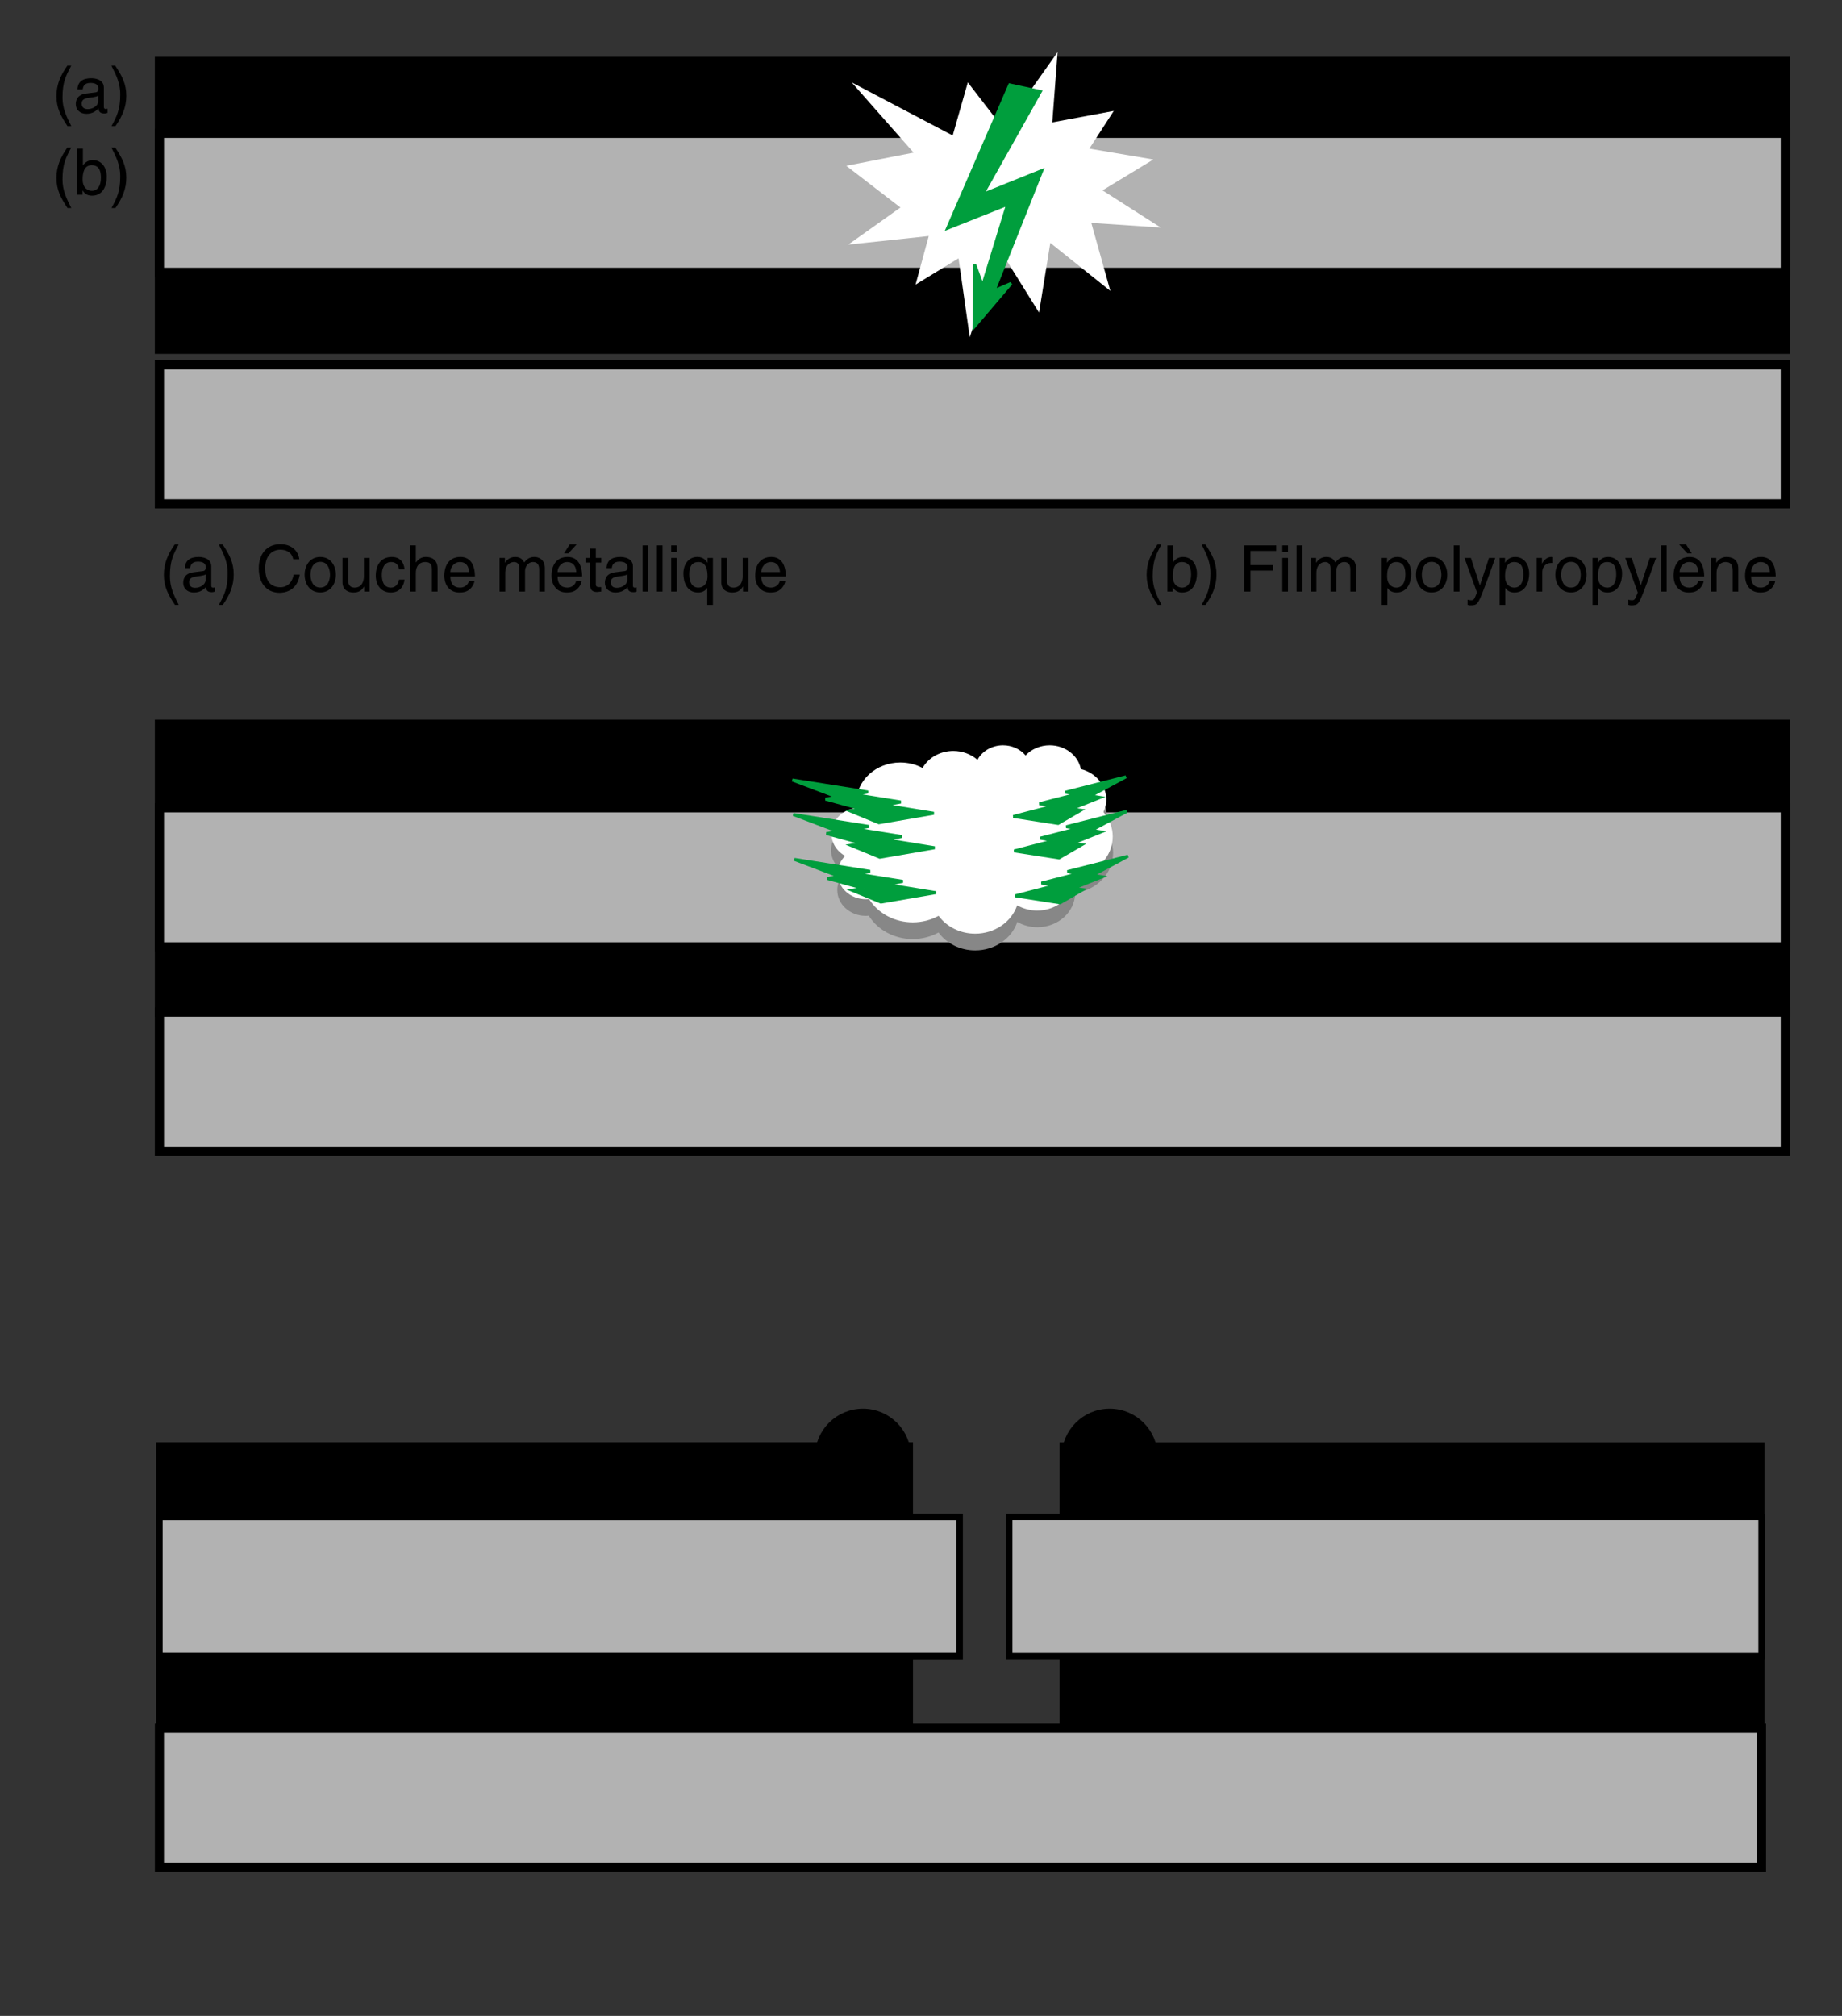 <?xml version="1.0" encoding="iso-8859-1"?>
<!-- Generator: Adobe Illustrator 19.2.0, SVG Export Plug-In . SVG Version: 6.00 Build 0)  -->
<svg version="1.1" id="Layer_1" xmlns="http://www.w3.org/2000/svg" xmlns:xlink="http://www.w3.org/1999/xlink" x="0px" y="0px"
	 width="356.511px" height="390.145px" viewBox="0 0 356.511 390.145" style="enable-background:new 0 0 356.511 390.145;"
	 xml:space="preserve">
<rect x="0" y="0" width="356.511" height="390.145" fill="#333333" stroke="none"/>
<style type="text/css">
	.st0{clip-path:url(#SVGID_2_);fill:none;stroke:#000000;stroke-width:1.778;stroke-miterlimit:3.864;}
	.st1{clip-path:url(#SVGID_4_);fill:none;stroke:#000000;stroke-width:1.778;stroke-miterlimit:3.864;}
	.st2{clip-path:url(#SVGID_6_);fill:none;stroke:#000000;stroke-width:1.208;stroke-miterlimit:3.864;}
	.st3{fill:none;stroke:#000000;stroke-width:1.166;stroke-miterlimit:3.864;}
	.st4{fill:#B2B2B2;}
	.st5{clip-path:url(#SVGID_8_);fill:none;stroke:#000000;stroke-width:1.778;stroke-miterlimit:3.864;}
	.st6{clip-path:url(#SVGID_10_);fill:none;stroke:#000000;stroke-width:1.765;stroke-miterlimit:3.864;}
	.st7{clip-path:url(#SVGID_12_);fill:none;stroke:#000000;stroke-width:1.247;stroke-miterlimit:3.864;}
	.st8{fill:none;stroke:#000000;stroke-width:1.209;stroke-miterlimit:3.864;}
	.st9{clip-path:url(#SVGID_14_);fill:none;stroke:#000000;stroke-width:1.778;stroke-miterlimit:3.864;}
	.st10{clip-path:url(#SVGID_16_);fill:none;stroke:#000000;stroke-width:1.778;stroke-miterlimit:3.864;}
	.st11{clip-path:url(#SVGID_18_);fill:none;stroke:#000000;stroke-width:1.778;stroke-miterlimit:3.864;}
	.st12{fill:none;stroke:#000000;stroke-width:1.318;stroke-miterlimit:3.864;}
	.st13{fill-rule:evenodd;clip-rule:evenodd;fill:#878787;}
	.st14{fill-rule:evenodd;clip-rule:evenodd;fill:#FFFFFF;}
	.st15{fill:#009E3D;}
	.st16{fill:none;stroke:#009E3D;stroke-width:0.573;stroke-miterlimit:3.864;}
	.st17{fill-rule:evenodd;clip-rule:evenodd;fill:#009E3D;}
	.st18{fill:none;}
</style>
<polygon points="345.543,67.61 30.856,67.61 30.856,11.888 345.543,11.888 345.543,67.61 "/>
<g>
	<defs>
		<rect id="SVGID_1_" x="29.967" y="10.079" width="316.465" height="369.988"/>
	</defs>
	<clipPath id="SVGID_2_">
		<use xlink:href="#SVGID_1_"  style="overflow:visible;"/>
	</clipPath>
	<polygon class="st0" points="345.543,67.61 30.856,67.61 30.856,11.888 345.543,11.888 345.543,67.61 	"/>
</g>
<polygon points="345.543,195.884 30.857,195.884 30.857,140.162 345.543,140.162 345.543,195.884 "/>
<g>
	<defs>
		<rect id="SVGID_3_" x="29.967" y="10.079" width="316.465" height="369.988"/>
	</defs>
	<clipPath id="SVGID_4_">
		<use xlink:href="#SVGID_3_"  style="overflow:visible;"/>
	</clipPath>
	<polygon class="st1" points="345.543,195.884 30.857,195.884 30.857,140.162 345.543,140.162 345.543,195.884 	"/>
</g>
<polygon points="176.101,335.455 30.857,335.455 30.857,279.733 176.101,279.733 176.101,335.455 "/>
<g>
	<defs>
		<rect id="SVGID_5_" x="29.967" y="10.079" width="316.465" height="369.988"/>
	</defs>
	<clipPath id="SVGID_6_">
		<use xlink:href="#SVGID_5_"  style="overflow:visible;"/>
	</clipPath>
	<polygon class="st2" points="176.101,335.455 30.857,335.455 30.857,279.733 176.101,279.733 176.101,335.455 	"/>
</g>
<polygon points="340.928,335.455 205.654,335.455 205.654,279.733 340.928,279.733 340.928,335.455 "/>
<polygon class="st3" points="340.928,335.455 205.654,335.455 205.654,279.733 340.928,279.733 340.928,335.455 "/>
<polygon class="st4" points="345.543,183.256 30.856,183.256 30.856,156.339 345.543,156.339 345.543,183.256 "/>
<g>
	<defs>
		<rect id="SVGID_7_" x="29.967" y="10.079" width="316.465" height="369.988"/>
	</defs>
	<clipPath id="SVGID_8_">
		<use xlink:href="#SVGID_7_"  style="overflow:visible;"/>
	</clipPath>
	<polygon class="st5" points="345.543,183.256 30.856,183.256 30.856,156.339 345.543,156.339 345.543,183.256 	"/>
</g>
<polygon class="st4" points="340.928,361.377 30.856,361.377 30.856,334.461 340.928,334.461 340.928,361.377 "/>
<g>
	<defs>
		<rect id="SVGID_9_" x="29.967" y="10.079" width="316.465" height="369.988"/>
	</defs>
	<clipPath id="SVGID_10_">
		<use xlink:href="#SVGID_9_"  style="overflow:visible;"/>
	</clipPath>
	<polygon class="st6" points="340.928,361.377 30.856,361.377 30.856,334.461 340.928,334.461 340.928,361.377 	"/>
</g>
<polygon class="st4" points="185.737,320.502 30.857,320.502 30.857,293.586 185.737,293.586 185.737,320.502 "/>
<g>
	<defs>
		<rect id="SVGID_11_" x="29.967" y="10.079" width="316.465" height="369.988"/>
	</defs>
	<clipPath id="SVGID_12_">
		<use xlink:href="#SVGID_11_"  style="overflow:visible;"/>
	</clipPath>
	<polygon class="st7" points="185.737,320.502 30.857,320.502 30.857,293.586 185.737,293.586 185.737,320.502 	"/>
</g>
<polygon class="st4" points="340.928,320.502 195.352,320.502 195.352,293.586 340.928,293.586 340.928,320.502 "/>
<polygon class="st8" points="340.928,320.502 195.352,320.502 195.352,293.586 340.928,293.586 340.928,320.502 "/>
<polygon class="st4" points="345.543,52.716 30.856,52.716 30.856,25.799 345.543,25.799 345.543,52.716 "/>
<g>
	<defs>
		<rect id="SVGID_13_" x="29.967" y="10.079" width="316.465" height="369.988"/>
	</defs>
	<clipPath id="SVGID_14_">
		<use xlink:href="#SVGID_13_"  style="overflow:visible;"/>
	</clipPath>
	<polygon class="st9" points="345.543,52.716 30.856,52.716 30.856,25.799 345.543,25.799 345.543,52.716 	"/>
</g>
<polygon class="st4" points="345.543,222.803 30.856,222.803 30.856,195.884 345.543,195.884 345.543,222.803 "/>
<g>
	<defs>
		<rect id="SVGID_15_" x="29.967" y="10.079" width="316.465" height="369.988"/>
	</defs>
	<clipPath id="SVGID_16_">
		<use xlink:href="#SVGID_15_"  style="overflow:visible;"/>
	</clipPath>
	<polygon class="st10" points="345.543,222.803 30.856,222.803 30.856,195.884 345.543,195.884 345.543,222.803 	"/>
</g>
<polygon class="st4" points="345.543,97.518 30.856,97.518 30.856,70.601 345.543,70.601 345.543,97.518 "/>
<g>
	<defs>
		<rect id="SVGID_17_" x="29.967" y="10.079" width="316.465" height="369.988"/>
	</defs>
	<clipPath id="SVGID_18_">
		<use xlink:href="#SVGID_17_"  style="overflow:visible;"/>
	</clipPath>
	<polygon class="st11" points="345.543,97.518 30.856,97.518 30.856,70.601 345.543,70.601 345.543,97.518 	"/>
</g>
<path d="M206.137,281.926c0,4.772,3.868,8.641,8.642,8.641c4.769,0,8.637-3.868,8.637-8.641c0-4.771-3.868-8.639-8.637-8.639
	C210.005,273.287,206.137,277.155,206.137,281.926L206.137,281.926z"/>
<path class="st12" d="M206.137,281.926c0,4.772,3.868,8.641,8.642,8.641c4.769,0,8.637-3.868,8.637-8.641
	c0-4.771-3.868-8.639-8.637-8.639C210.005,273.287,206.137,277.155,206.137,281.926L206.137,281.926z"/>
<path d="M158.381,281.926c0,4.772,3.868,8.641,8.641,8.641c4.771,0,8.639-3.868,8.639-8.641c0-4.771-3.868-8.639-8.639-8.639
	C162.249,273.287,158.381,277.155,158.381,281.926L158.381,281.926z"/>
<path class="st12" d="M158.381,281.926c0,4.772,3.868,8.641,8.641,8.641c4.771,0,8.639-3.868,8.639-8.641
	c0-4.771-3.868-8.639-8.639-8.639C162.249,273.287,158.381,277.155,158.381,281.926L158.381,281.926z"/>
<g>
	<path d="M34.58,105.363c-1.059,1.992-1.693,3.188-1.693,6.176c0,2.055,0.71,3.574,1.706,5.528h-0.735
		c-1.295-1.942-2.142-3.499-2.142-5.827c0-2.191,0.759-3.959,2.104-5.877H34.58z"/>
	<path d="M35.786,109.958c0.05-1.557,1.083-2.167,2.689-2.167c0.523,0,2.416,0.15,2.416,1.818v3.748
		c0,0.273,0.137,0.386,0.361,0.386c0.1,0,0.236-0.024,0.361-0.05v0.797c-0.187,0.05-0.349,0.125-0.598,0.125
		c-0.971,0-1.121-0.498-1.158-0.996c-0.424,0.46-1.083,1.058-2.354,1.058c-1.195,0-2.042-0.759-2.042-1.88
		c0-0.548,0.162-1.818,1.979-2.042l1.806-0.224c0.262-0.025,0.573-0.125,0.573-0.772c0-0.685-0.498-1.059-1.532-1.059
		c-1.245,0-1.419,0.76-1.494,1.258H35.786z M39.795,111.166c-0.174,0.137-0.448,0.236-1.806,0.41
		c-0.535,0.075-1.395,0.237-1.395,1.059c0,0.71,0.361,1.133,1.183,1.133c1.021,0,2.017-0.659,2.017-1.531V111.166z"/>
	<path d="M42.368,117.067c1.059-1.992,1.693-3.188,1.693-6.176c0-2.054-0.709-3.573-1.706-5.528h0.735
		c1.295,1.942,2.142,3.499,2.142,5.827c0,2.191-0.76,3.96-2.104,5.877H42.368z"/>
	<path d="M56.758,108.24c-0.336-1.569-1.644-1.855-2.503-1.855c-1.618,0-2.926,1.195-2.926,3.549c0,2.104,0.747,3.723,2.963,3.723
		c0.785,0,2.142-0.374,2.552-2.453h1.171c-0.498,3.374-3.237,3.523-3.91,3.523c-2.029,0-4.021-1.319-4.021-4.756
		c0-2.752,1.569-4.657,4.171-4.657c2.304,0,3.499,1.433,3.673,2.927H56.758z"/>
	<path d="M61.983,107.791c2.079,0,3.025,1.756,3.025,3.438c0,1.681-0.946,3.436-3.025,3.436c-2.079,0-3.025-1.755-3.025-3.436
		C58.957,109.547,59.903,107.791,61.983,107.791z M61.983,113.719c1.569,0,1.893-1.619,1.893-2.49c0-0.872-0.324-2.49-1.893-2.49
		s-1.893,1.618-1.893,2.49C60.09,112.1,60.414,113.719,61.983,113.719z"/>
	<path d="M70.495,114.49v-0.946l-0.025-0.024c-0.46,0.759-1.021,1.157-2.067,1.157c-0.959,0-2.117-0.46-2.117-2.017v-4.682h1.096
		v4.32c0,1.07,0.548,1.432,1.257,1.432c1.382,0,1.793-1.22,1.793-2.166v-3.586h1.096v6.512H70.495z"/>
	<path d="M77.24,110.17c-0.137-0.872-0.623-1.395-1.544-1.395c-1.357,0-1.793,1.295-1.793,2.453c0,1.12,0.274,2.502,1.781,2.502
		c0.734,0,1.369-0.548,1.556-1.544h1.058c-0.112,1.034-0.747,2.49-2.652,2.49c-1.831,0-2.914-1.382-2.914-3.262
		c0-2.018,0.971-3.624,3.125-3.624c1.706,0,2.354,1.246,2.44,2.379H77.24z"/>
	<path d="M84.694,114.49h-1.096v-4.258c0-0.885-0.249-1.457-1.295-1.457c-0.896,0-1.817,0.522-1.817,2.166v3.549h-1.096v-8.939
		h1.096v3.299h0.024c0.312-0.41,0.859-1.059,1.905-1.059c1.009,0,2.278,0.411,2.278,2.267V114.49z"/>
	<path d="M91.838,112.448c-0.037,0.312-0.336,1.232-1.158,1.78c-0.299,0.199-0.722,0.448-1.768,0.448
		c-1.83,0-2.914-1.382-2.914-3.262c0-2.018,0.971-3.624,3.125-3.624c1.88,0,2.801,1.494,2.801,3.798h-4.756
		c0,1.357,0.635,2.142,1.893,2.142c1.033,0,1.644-0.797,1.681-1.282H91.838z M90.792,110.718c-0.062-1.009-0.485-1.942-1.817-1.942
		c-1.009,0-1.806,0.934-1.806,1.942H90.792z"/>
	<path d="M96.689,107.978h1.033v0.921h0.025c0.237-0.349,0.797-1.108,1.967-1.108s1.544,0.71,1.73,1.059
		c0.548-0.609,0.984-1.059,1.992-1.059c0.697,0,2.018,0.361,2.018,2.191v4.508h-1.096v-4.209c0-0.896-0.274-1.506-1.208-1.506
		c-0.921,0-1.531,0.871-1.531,1.743v3.972h-1.096v-4.508c0-0.547-0.212-1.207-1.021-1.207c-0.622,0-1.718,0.398-1.718,2.166v3.549
		h-1.096V107.978z"/>
	<path d="M112.583,112.448c-0.038,0.312-0.336,1.232-1.158,1.78c-0.299,0.199-0.722,0.448-1.768,0.448
		c-1.831,0-2.914-1.382-2.914-3.262c0-2.018,0.971-3.624,3.125-3.624c1.88,0,2.802,1.494,2.802,3.798h-4.756
		c0,1.357,0.635,2.142,1.893,2.142c1.034,0,1.644-0.797,1.681-1.282H112.583z M111.537,110.718
		c-0.063-1.009-0.486-1.942-1.818-1.942c-1.008,0-1.805,0.934-1.805,1.942H111.537z M109.993,107.106h-0.834l1.108-1.755h1.345
		L109.993,107.106z"/>
	<path d="M115.318,108.887v4.234c0,0.51,0.436,0.51,0.66,0.51h0.386v0.859c-0.398,0.037-0.71,0.087-0.822,0.087
		c-1.083,0-1.319-0.61-1.319-1.395v-4.296h-0.884v-0.908h0.884v-1.818h1.096v1.818h1.046v0.908H115.318z"/>
	<path d="M117.396,109.958c0.05-1.557,1.083-2.167,2.689-2.167c0.523,0,2.416,0.15,2.416,1.818v3.748
		c0,0.273,0.137,0.386,0.361,0.386c0.1,0,0.237-0.024,0.361-0.05v0.797c-0.187,0.05-0.349,0.125-0.598,0.125
		c-0.971,0-1.121-0.498-1.158-0.996c-0.423,0.46-1.083,1.058-2.353,1.058c-1.195,0-2.042-0.759-2.042-1.88
		c0-0.548,0.162-1.818,1.98-2.042l1.805-0.224c0.261-0.025,0.573-0.125,0.573-0.772c0-0.685-0.498-1.059-1.531-1.059
		c-1.245,0-1.42,0.76-1.494,1.258H117.396z M121.405,111.166c-0.174,0.137-0.448,0.236-1.805,0.41
		c-0.536,0.075-1.395,0.237-1.395,1.059c0,0.71,0.361,1.133,1.183,1.133c1.021,0,2.017-0.659,2.017-1.531V111.166z"/>
	<path d="M125.473,114.49h-1.096v-8.939h1.096V114.49z"/>
	<path d="M128.235,114.49h-1.096v-8.939h1.096V114.49z"/>
	<path d="M129.902,106.795v-1.244h1.096v1.244H129.902z M130.998,114.49h-1.096v-6.512h1.096V114.49z"/>
	<path d="M137.981,117.067h-1.096v-3.262h-0.025c-0.286,0.46-0.859,0.871-1.73,0.871c-2.217,0-2.864-2.079-2.864-3.636
		c0-1.83,0.984-3.25,2.715-3.25c1.183,0,1.681,0.735,1.942,1.108h0.024v-0.921h1.034V117.067z M135.18,108.775
		c-1.693,0-1.781,1.605-1.781,2.44c0,1.432,0.56,2.515,1.755,2.515c0.697,0,1.781-0.461,1.781-2.191
		C136.935,110.48,136.761,108.775,135.18,108.775z"/>
	<path d="M143.805,114.49v-0.946l-0.025-0.024c-0.46,0.759-1.021,1.157-2.067,1.157c-0.959,0-2.117-0.46-2.117-2.017v-4.682h1.096
		v4.32c0,1.07,0.548,1.432,1.257,1.432c1.382,0,1.793-1.22,1.793-2.166v-3.586h1.096v6.512H143.805z"/>
	<path d="M152.006,112.448c-0.037,0.312-0.336,1.232-1.158,1.78c-0.299,0.199-0.722,0.448-1.768,0.448
		c-1.83,0-2.914-1.382-2.914-3.262c0-2.018,0.971-3.624,3.125-3.624c1.88,0,2.801,1.494,2.801,3.798h-4.756
		c0,1.357,0.635,2.142,1.893,2.142c1.033,0,1.644-0.797,1.681-1.282H152.006z M150.96,110.718c-0.062-1.009-0.485-1.942-1.817-1.942
		c-1.009,0-1.806,0.934-1.806,1.942H150.96z"/>
</g>
<g>
	<path d="M224.792,105.363c-1.058,1.992-1.693,3.188-1.693,6.176c0,2.055,0.71,3.574,1.706,5.528h-0.734
		c-1.295-1.942-2.142-3.499-2.142-5.827c0-2.191,0.76-3.959,2.104-5.877H224.792z"/>
	<path d="M225.948,114.49v-8.939h1.096v3.249h0.024c0.474-0.685,1.12-0.996,1.88-1.009c1.73,0,2.715,1.42,2.715,3.25
		c0,1.557-0.647,3.636-2.864,3.636c-1.108,0-1.568-0.635-1.793-0.996h-0.024v0.81H225.948z M228.749,108.775
		c-1.581,0-1.756,1.705-1.756,2.764c0,1.73,1.084,2.191,1.781,2.191c1.195,0,1.756-1.083,1.756-2.515
		C230.53,110.381,230.443,108.775,228.749,108.775z"/>
	<path d="M232.581,117.067c1.059-1.992,1.693-3.188,1.693-6.176c0-2.054-0.709-3.573-1.705-5.528h0.734
		c1.295,1.942,2.142,3.499,2.142,5.827c0,2.191-0.76,3.96-2.104,5.877H232.581z"/>
	<path d="M242.026,114.49h-1.207v-8.939h6.188v1.07h-4.98v2.739h4.383v1.071h-4.383V114.49z"/>
	<path d="M248.186,106.795v-1.244h1.096v1.244H248.186z M249.281,114.49h-1.096v-6.512h1.096V114.49z"/>
	<path d="M252.044,114.49h-1.096v-8.939h1.096V114.49z"/>
	<path d="M253.687,107.978h1.033v0.921h0.025c0.236-0.349,0.797-1.108,1.967-1.108s1.544,0.71,1.73,1.059
		c0.548-0.609,0.984-1.059,1.992-1.059c0.697,0,2.018,0.361,2.018,2.191v4.508h-1.096v-4.209c0-0.896-0.274-1.506-1.208-1.506
		c-0.921,0-1.531,0.871-1.531,1.743v3.972h-1.096v-4.508c0-0.547-0.212-1.207-1.021-1.207c-0.622,0-1.718,0.398-1.718,2.166v3.549
		h-1.096V107.978z"/>
	<path d="M267.425,107.978h1.033v0.921h0.024c0.262-0.373,0.76-1.108,1.942-1.108c1.73,0,2.715,1.42,2.715,3.25
		c0,1.557-0.647,3.636-2.864,3.636c-0.871,0-1.444-0.411-1.73-0.871h-0.024v3.262h-1.096V107.978z M270.251,113.73
		c1.195,0,1.756-1.083,1.756-2.515c0-0.835-0.088-2.44-1.781-2.44c-1.581,0-1.756,1.705-1.756,2.764
		C268.47,113.269,269.554,113.73,270.251,113.73z"/>
	<path d="M277.083,107.791c2.08,0,3.026,1.756,3.026,3.438c0,1.681-0.946,3.436-3.026,3.436c-2.079,0-3.025-1.755-3.025-3.436
		C274.058,109.547,275.004,107.791,277.083,107.791z M277.083,113.719c1.569,0,1.893-1.619,1.893-2.49
		c0-0.872-0.323-2.49-1.893-2.49c-1.568,0-1.893,1.618-1.893,2.49C275.191,112.1,275.515,113.719,277.083,113.719z"/>
	<path d="M282.471,114.49h-1.096v-8.939h1.096V114.49z"/>
	<path d="M288.184,107.978h1.208c-0.76,2.129-1.507,4.258-2.341,6.387c-1.034,2.641-1.146,2.789-2.553,2.789
		c-0.162,0-0.286-0.049-0.461-0.1v-0.996c0.138,0.051,0.361,0.112,0.66,0.112c0.573,0,0.635-0.161,1.158-1.507l-2.416-6.686h1.245
		l1.73,5.304h0.025L288.184,107.978z"/>
	<path d="M290.247,107.978h1.034v0.921h0.024c0.262-0.373,0.76-1.108,1.942-1.108c1.731,0,2.715,1.42,2.715,3.25
		c0,1.557-0.647,3.636-2.864,3.636c-0.871,0-1.444-0.411-1.73-0.871h-0.025v3.262h-1.096V107.978z M293.074,113.73
		c1.195,0,1.755-1.083,1.755-2.515c0-0.835-0.087-2.44-1.78-2.44c-1.581,0-1.755,1.705-1.755,2.764
		C291.294,113.269,292.377,113.73,293.074,113.73z"/>
	<path d="M298.499,114.49h-1.096v-6.512h1.033v1.083h0.025c0.436-0.76,1.008-1.271,1.83-1.271c0.137,0,0.199,0.013,0.286,0.038
		v1.133h-0.411c-1.021,0-1.668,0.797-1.668,1.743V114.49z"/>
	<path d="M304.05,107.791c2.08,0,3.026,1.756,3.026,3.438c0,1.681-0.946,3.436-3.026,3.436c-2.079,0-3.025-1.755-3.025-3.436
		C301.025,109.547,301.971,107.791,304.05,107.791z M304.05,113.719c1.569,0,1.893-1.619,1.893-2.49c0-0.872-0.323-2.49-1.893-2.49
		c-1.568,0-1.893,1.618-1.893,2.49C302.157,112.1,302.482,113.719,304.05,113.719z"/>
	<path d="M308.23,107.978h1.034v0.921h0.024c0.262-0.373,0.76-1.108,1.942-1.108c1.731,0,2.715,1.42,2.715,3.25
		c0,1.557-0.647,3.636-2.864,3.636c-0.871,0-1.444-0.411-1.73-0.871h-0.025v3.262h-1.096V107.978z M311.057,113.73
		c1.195,0,1.755-1.083,1.755-2.515c0-0.835-0.087-2.44-1.78-2.44c-1.581,0-1.755,1.705-1.755,2.764
		C309.276,113.269,310.359,113.73,311.057,113.73z"/>
	<path d="M319.308,107.978h1.208c-0.76,2.129-1.507,4.258-2.341,6.387c-1.033,2.641-1.146,2.789-2.553,2.789
		c-0.162,0-0.286-0.049-0.461-0.1v-0.996c0.137,0.051,0.361,0.112,0.66,0.112c0.572,0,0.635-0.161,1.158-1.507l-2.416-6.686h1.245
		l1.731,5.304h0.024L319.308,107.978z"/>
	<path d="M322.578,114.49h-1.096v-8.939h1.096V114.49z"/>
	<path d="M329.749,112.448c-0.037,0.312-0.336,1.232-1.158,1.78c-0.299,0.199-0.723,0.448-1.768,0.448
		c-1.831,0-2.914-1.382-2.914-3.262c0-2.018,0.971-3.624,3.125-3.624c1.881,0,2.802,1.494,2.802,3.798h-4.757
		c0,1.357,0.636,2.142,1.893,2.142c1.034,0,1.645-0.797,1.682-1.282H329.749z M324.98,105.351h1.346l1.107,1.755h-0.834
		L324.98,105.351z M328.703,110.718c-0.063-1.009-0.485-1.942-1.818-1.942c-1.009,0-1.806,0.934-1.806,1.942H328.703z"/>
	<path d="M336.443,114.49h-1.096v-4.01c0-1.133-0.323-1.705-1.395-1.705c-0.622,0-1.718,0.398-1.718,2.166v3.549h-1.096v-6.512
		h1.033v0.921h0.025c0.236-0.349,0.846-1.108,1.967-1.108c1.009,0,2.278,0.411,2.278,2.267V114.49z"/>
	<path d="M343.587,112.448c-0.037,0.312-0.336,1.232-1.158,1.78c-0.299,0.199-0.723,0.448-1.768,0.448
		c-1.831,0-2.914-1.382-2.914-3.262c0-2.018,0.971-3.624,3.125-3.624c1.881,0,2.802,1.494,2.802,3.798h-4.757
		c0,1.357,0.636,2.142,1.893,2.142c1.034,0,1.645-0.797,1.682-1.282H343.587z M342.541,110.718
		c-0.063-1.009-0.485-1.942-1.818-1.942c-1.009,0-1.806,0.934-1.806,1.942H342.541z"/>
</g>
<g>
	<path d="M13.789,12.711c-1.059,1.992-1.693,3.188-1.693,6.176c0,2.055,0.71,3.574,1.706,5.528h-0.735
		c-1.295-1.942-2.142-3.499-2.142-5.827c0-2.191,0.759-3.959,2.104-5.877H13.789z"/>
	<path d="M14.995,17.306c0.05-1.557,1.083-2.167,2.689-2.167c0.523,0,2.416,0.15,2.416,1.818v3.748c0,0.273,0.137,0.386,0.361,0.386
		c0.1,0,0.236-0.024,0.361-0.05v0.797c-0.187,0.05-0.349,0.125-0.598,0.125c-0.971,0-1.121-0.498-1.158-0.996
		c-0.424,0.46-1.083,1.058-2.354,1.058c-1.195,0-2.042-0.759-2.042-1.88c0-0.548,0.162-1.818,1.979-2.042l1.806-0.224
		c0.262-0.025,0.573-0.125,0.573-0.772c0-0.685-0.498-1.059-1.532-1.059c-1.245,0-1.419,0.76-1.494,1.258H14.995z M19.004,18.514
		c-0.174,0.137-0.448,0.236-1.806,0.41c-0.535,0.075-1.395,0.237-1.395,1.059c0,0.71,0.361,1.133,1.183,1.133
		c1.021,0,2.017-0.659,2.017-1.531V18.514z"/>
	<path d="M21.577,24.415c1.059-1.992,1.693-3.188,1.693-6.176c0-2.054-0.709-3.573-1.706-5.528H22.3
		c1.295,1.942,2.142,3.499,2.142,5.827c0,2.191-0.76,3.96-2.104,5.877H21.577z"/>
</g>
<g>
	<path d="M13.789,28.559c-1.059,1.992-1.693,3.188-1.693,6.176c0,2.055,0.71,3.574,1.706,5.528h-0.735
		c-1.295-1.942-2.142-3.499-2.142-5.827c0-2.191,0.759-3.959,2.104-5.877H13.789z"/>
	<path d="M14.945,37.685v-8.939h1.096v3.249h0.025c0.473-0.685,1.121-0.996,1.88-1.009c1.731,0,2.715,1.42,2.715,3.25
		c0,1.557-0.647,3.636-2.864,3.636c-1.108,0-1.568-0.635-1.793-0.996h-0.024v0.81H14.945z M17.746,31.971
		c-1.581,0-1.755,1.705-1.755,2.764c0,1.73,1.083,2.191,1.781,2.191c1.195,0,1.755-1.083,1.755-2.515
		C19.527,33.576,19.44,31.971,17.746,31.971z"/>
	<path d="M21.577,40.263c1.059-1.992,1.693-3.188,1.693-6.176c0-2.054-0.709-3.573-1.706-5.528H22.3
		c1.295,1.942,2.142,3.499,2.142,5.827c0,2.191-0.76,3.96-2.104,5.877H21.577z"/>
</g>
<path class="st13" d="M165.776,159.532c-2.802,0.266-4.927,2.427-4.927,5.007c-0.002,1.785,1.033,3.439,2.714,4.34l-0.025-0.057
	c-0.957,0.93-1.488,2.154-1.488,3.424c0,2.767,2.466,5.01,5.51,5.01c0.214,0,0.427-0.012,0.642-0.035l-0.031,0.033
	c1.741,2.774,4.97,4.488,8.468,4.488c1.768,0,3.508-0.441,5.023-1.276l-0.015,0.009c1.582,2.165,4.242,3.463,7.096,3.463
	c3.758,0,7.074-2.25,8.166-5.542l0.005,0.045c1.163,0.66,2.503,1.01,3.873,1.01c4.012-0.002,7.276-2.95,7.309-6.606l-0.012-0.017
	c4.215-0.549,7.352-3.842,7.352-7.724c0-1.719-0.628-3.391-1.774-4.755l-0.019-0.003c0.359-0.767,0.549-1.59,0.549-2.425
	c0-2.776-2.04-5.21-4.969-5.941l0.021-0.01c-0.524-2.658-3.07-4.592-6.042-4.592c-1.804-0.002-3.516,0.72-4.682,1.972l0.009,0.009
	c-1.038-1.25-2.663-1.981-4.384-1.981c-2.092-0.002-4.005,1.078-4.939,2.785l0.021,0.083c-1.26-1.135-2.957-1.767-4.728-1.767
	c-2.491-0.002-4.779,1.254-5.951,3.264l-0.019,0.04c-1.309-0.7-2.8-1.066-4.314-1.066c-4.714,0-8.533,3.483-8.533,7.778
	c-0.004,0.351,0.025,0.701,0.076,1.049L165.776,159.532L165.776,159.532z"/>
<polygon class="st14" points="194.213,24.895 187.318,15.942 184.388,26.223 164.834,15.942 176.825,29.537 163.791,32.086 
	174.276,40.159 164.171,47.343 179.754,45.681 177.205,55.082 185.523,49.999 187.691,65.256 193.46,48.231 201.105,60.497 
	203.283,47.009 214.904,56.303 211.218,43.14 224.637,44.028 213.387,36.837 223.222,30.865 210.838,28.764 215.567,21.464 
	203.665,23.681 204.699,10.079 194.213,24.895 194.213,24.895 "/>
<polygon class="st15" points="190.17,37.631 201.647,33.013 192.382,56.282 195.701,54.846 188.511,63.296 188.65,51.179 
	190.17,55.327 195.01,39.544 183.395,44.167 195.423,16.433 201.369,17.709 190.17,37.631 190.17,37.631 "/>
<polygon class="st16" points="190.17,37.631 201.647,33.013 192.382,56.282 195.701,54.846 188.511,63.296 188.65,51.179 
	190.17,55.327 195.01,39.544 183.395,44.167 195.423,16.433 201.369,17.709 190.17,37.631 190.17,37.631 "/>
<path class="st14" d="M165.835,156.362c-2.793,0.264-4.913,2.42-4.913,4.993c-0.003,1.78,1.03,3.429,2.706,4.328l-0.025-0.057
	c-0.952,0.927-1.483,2.148-1.483,3.415c0,2.761,2.459,4.997,5.494,4.997c0.213,0,0.426-0.012,0.641-0.035l-0.032,0.033
	c1.735,2.767,4.957,4.476,8.445,4.476c1.764-0.002,3.497-0.441,5.011-1.273l-0.015,0.007c1.576,2.158,4.23,3.455,7.076,3.455
	c3.748,0,7.052-2.245,8.142-5.526l0.007,0.045c1.16,0.658,2.497,1.007,3.861,1.007c4.002,0,7.257-2.941,7.29-6.587l-0.01-0.017
	c4.203-0.549,7.332-3.832,7.332-7.703c0-1.715-0.627-3.382-1.771-4.743l-0.019-0.002c0.359-0.766,0.549-1.588,0.549-2.42
	c0-2.769-2.035-5.196-4.958-5.924l0.024-0.012c-0.524-2.651-3.062-4.58-6.026-4.58c-1.799,0-3.507,0.721-4.67,1.967l0.01,0.009
	c-1.038-1.245-2.656-1.976-4.373-1.976c-2.087,0-3.995,1.076-4.925,2.778l0.021,0.083c-1.256-1.132-2.949-1.764-4.715-1.764
	c-2.485,0-4.767,1.252-5.935,3.257l-0.021,0.04c-1.304-0.698-2.79-1.064-4.3-1.064c-4.702,0-8.511,3.474-8.511,7.759
	c-0.003,0.349,0.025,0.698,0.076,1.045L165.835,156.362L165.835,156.362z"/>
<polygon class="st17" points="205.182,174.728 196.522,173.376 204.21,171.377 201.571,170.91 208.856,169.042 206.595,168.69 
	218.317,165.707 211.456,169.389 213.307,169.693 207.737,171.928 209.586,172.172 205.182,174.728 205.182,174.728 "/>
<polygon class="st16" points="205.182,174.728 196.522,173.376 204.21,171.377 201.571,170.91 208.856,169.042 206.595,168.69 
	218.317,165.707 211.456,169.389 213.307,169.693 207.737,171.928 209.586,172.172 205.182,174.728 205.182,174.728 "/>
<polygon class="st17" points="204.786,159.369 196.126,158.016 203.817,156.018 201.175,155.551 208.46,153.683 206.199,153.329 
	217.921,150.348 211.064,154.03 212.911,154.334 207.342,156.568 209.192,156.811 204.786,159.369 204.786,159.369 "/>
<polygon class="st16" points="204.786,159.369 196.126,158.016 203.817,156.018 201.175,155.551 208.46,153.683 206.199,153.329 
	217.921,150.348 211.064,154.03 212.911,154.334 207.342,156.568 209.192,156.811 204.786,159.369 204.786,159.369 "/>
<polygon class="st17" points="204.96,166.037 196.296,164.686 203.987,162.688 201.348,162.221 208.632,160.353 206.369,159.999 
	218.095,157.018 211.234,160.7 213.085,161.004 207.515,163.238 209.364,163.482 204.96,166.037 204.96,166.037 "/>
<polygon class="st16" points="204.96,166.037 196.296,164.686 203.987,162.688 201.348,162.221 208.632,160.353 206.369,159.999 
	218.095,157.018 211.234,160.7 213.085,161.004 207.515,163.238 209.364,163.482 204.96,166.037 204.96,166.037 "/>
<polygon class="st17" points="170.494,174.594 181.116,172.761 171.504,171.195 174.737,170.58 165.635,169.122 168.404,168.645 
	153.751,166.322 162.437,169.615 160.171,170.021 167.178,171.942 164.908,172.289 170.494,174.594 170.494,174.594 "/>
<polygon class="st16" points="170.494,174.594 181.116,172.761 171.504,171.195 174.737,170.58 165.635,169.122 168.404,168.645 
	153.751,166.322 162.437,169.615 160.171,170.021 167.178,171.942 164.908,172.289 170.494,174.594 170.494,174.594 "/>
<polygon class="st17" points="170.105,159.235 180.729,157.402 171.116,155.836 174.35,155.221 165.246,153.763 168.015,153.284 
	153.364,150.962 162.05,154.254 159.784,154.662 166.791,156.582 164.52,156.928 170.105,159.235 170.105,159.235 "/>
<polygon class="st16" points="170.105,159.235 180.729,157.402 171.116,155.836 174.35,155.221 165.246,153.763 168.015,153.284 
	153.364,150.962 162.05,154.254 159.784,154.662 166.791,156.582 164.52,156.928 170.105,159.235 170.105,159.235 "/>
<polygon class="st17" points="170.275,165.905 180.897,164.07 171.284,162.506 174.517,161.891 165.415,160.433 168.185,159.954 
	153.533,157.631 162.218,160.924 159.949,161.33 166.958,163.252 164.69,163.598 170.275,165.905 170.275,165.905 "/>
<polygon class="st16" points="170.275,165.905 180.897,164.07 171.284,162.506 174.517,161.891 165.415,160.433 168.185,159.954 
	153.533,157.631 162.218,160.924 159.949,161.33 166.958,163.252 164.69,163.598 170.275,165.905 170.275,165.905 "/>
<rect class="st18" width="356.511" height="390.145"/>
</svg>
